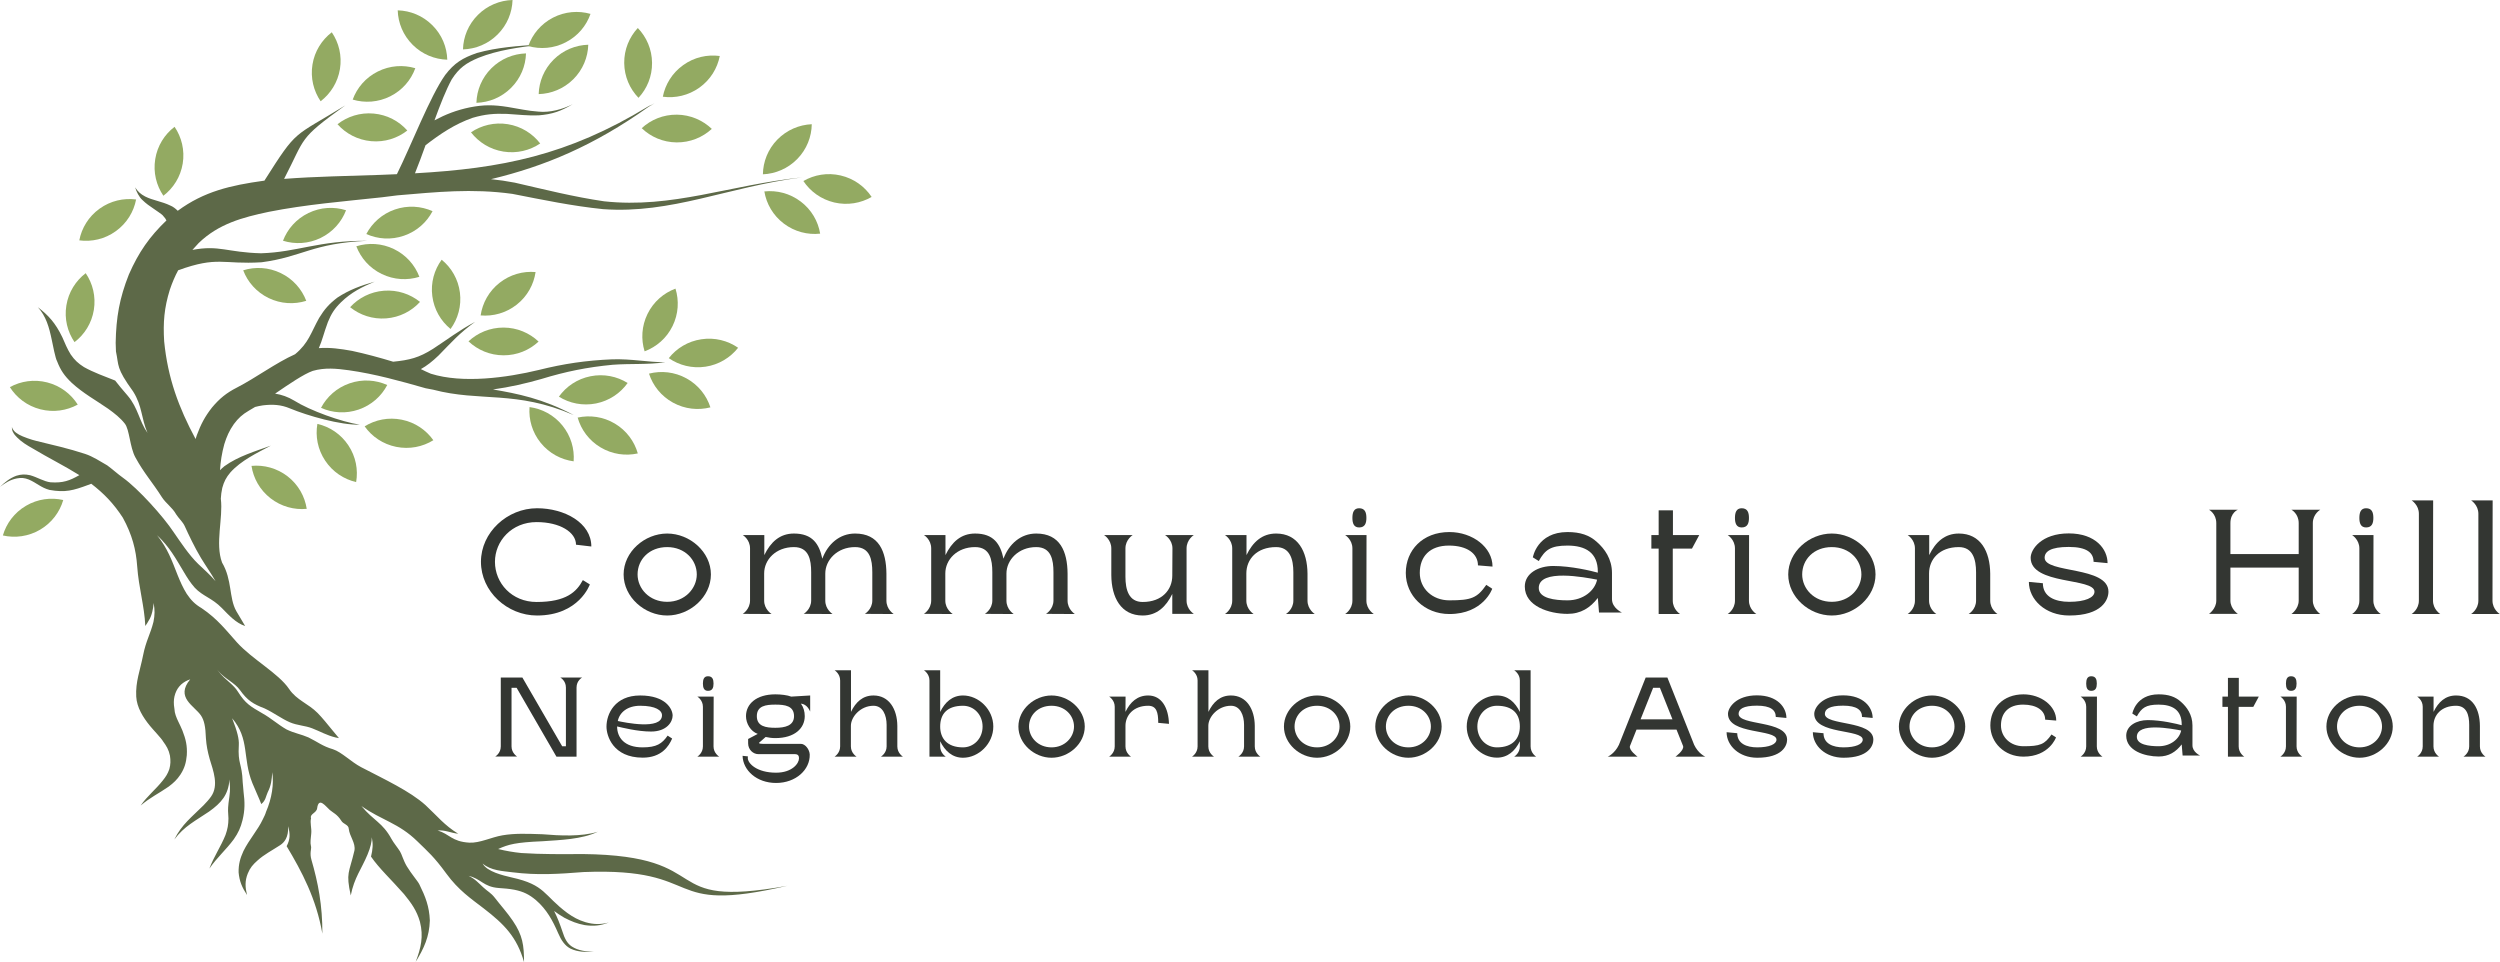 <?xml version="1.0" encoding="UTF-8" standalone="no"?>
<!DOCTYPE svg PUBLIC "-//W3C//DTD SVG 1.1//EN" "http://www.w3.org/Graphics/SVG/1.1/DTD/svg11.dtd">
<svg width="100%" height="100%" viewBox="0 0 413 159" version="1.1" xmlns="http://www.w3.org/2000/svg" xmlns:xlink="http://www.w3.org/1999/xlink" xml:space="preserve" xmlns:serif="http://www.serif.com/" style="fill-rule:evenodd;clip-rule:evenodd;stroke-linejoin:round;stroke-miterlimit:2;">
    <g transform="matrix(1,0,0,1,-29.599,-155.089)">
        <path d="M139.5,214.932C136.625,215.354 133.693,215.13 130.813,215.349C126.583,215.755 123.063,216.464 119.005,217.708C116.521,218.422 113.802,219.047 111.042,219.427C115.042,220.115 119.255,220.927 124.385,223.661C114.766,219.51 108.995,221.531 101.151,219.464C100.74,219.401 100.323,219.318 99.917,219.229C95.766,218.042 91.51,216.859 87.229,216.255C85.177,215.974 83.286,215.781 81.266,216.359C79.766,216.891 77.375,218.526 75.047,220.115C76.135,220.292 77.151,220.641 78.203,221.271C80.771,222.896 86.021,224.792 89.036,225.245C85.865,225.333 80.453,223.786 77.495,222.557C76.005,221.927 74.63,221.865 73.042,222.052C72.589,222.12 72.156,222.208 71.74,222.318C71.375,222.542 71.036,222.745 70.714,222.927C69.646,223.547 68.964,224.167 68.229,225.156C67.469,226.24 67.047,227.203 66.656,228.458C66.245,229.948 66.031,231.354 65.943,232.766C66.167,232.542 66.406,232.323 66.682,232.099C68.938,230.474 71.75,229.646 74.349,228.703C72.047,229.922 69.427,231.167 67.667,233.125C66.958,233.958 66.609,234.641 66.318,235.693C66.182,236.307 66.109,236.896 66.078,237.479L66.083,237.51C66.479,240.698 65.109,244.865 66.281,248.021C67.979,250.891 67.406,253.849 68.625,256.026C68.818,256.365 69.917,258.172 70.099,258.51C68.563,258.01 67.406,256.719 66.26,255.547C64.599,253.849 63.094,253.599 61.766,252.167C61.052,251.359 60.531,250.531 59.984,249.609C58.557,247.229 57.62,245.464 55.547,243.51C57.297,245.708 57.948,247.573 58.953,250.125C59.396,251.214 59.813,252.172 60.438,253.177C61.146,254.229 61.792,254.901 62.896,255.552C65.563,257.349 66.979,259.255 68.74,261.208C71.292,264.031 75.599,266.307 77.359,268.911C78.604,270.76 80.536,271.318 82.078,272.885C82.88,273.708 83.672,274.698 84.563,275.786C84.891,276.188 85.229,276.604 85.594,277.026C85.406,276.99 85.219,276.948 85.026,276.917C83.552,276.557 82.552,275.943 81.167,275.406C80,274.948 78.719,274.943 77.495,274.417C76.104,273.818 74.802,272.813 73.302,272.115C71.443,271.411 70.458,270.792 69.266,269.12C68.344,267.839 66.76,267.26 65.646,265.927C65.594,265.865 65.542,265.802 65.49,265.734C65.536,265.797 65.578,265.854 65.625,265.917C66.234,266.734 66.938,267.313 67.573,267.875C66.865,267.328 66.068,266.745 65.401,265.797C66.068,266.745 66.865,267.328 67.573,267.875C68.078,268.333 68.547,268.781 68.896,269.349C70.156,271.354 70.99,271.792 72.917,272.917C74.406,273.745 75.531,274.797 76.938,275.594C78.255,276.234 79.333,276.375 80.557,276.911C82.063,277.646 82.901,278.375 84.609,278.865C86.042,279.333 87.604,280.958 89.245,281.818C93.146,283.849 97.307,285.776 99.885,288.089C101.833,289.896 103.01,291.427 105.297,292.823C104.036,292.682 103.141,292.177 101.901,292.286C103.901,292.88 104.208,294.12 107.135,294.297C108.875,294.38 110.76,293.396 112.609,293.083C114.656,292.74 116.526,292.818 119.214,292.906C122.052,293.141 125.635,293.339 128.365,292.49C125.714,293.766 122.13,293.854 119.214,294.063C114.781,294.25 113.609,294.573 111.891,295.349C113.172,295.661 114.458,295.885 115.729,296.01C119.063,296.229 122.531,296.203 125.865,296.177C148.495,296.432 137.734,305.37 159.667,301.422C138.557,306.307 146.563,298.349 126.01,299.151C121.943,299.474 118.354,299.708 114.271,299.193C112.651,298.984 110.672,298.917 109.328,297.745C110.063,299.099 112.703,299.708 114.141,300.047C119.74,301.281 119.359,302.964 123.313,305.906C124.302,306.609 125.141,307.073 126.307,307.432C127.708,307.828 128.76,307.839 130.177,307.49C128.771,308.016 127.677,308.13 126.193,307.917C124.911,307.677 123.969,307.292 122.818,306.693C122.177,306.323 121.635,305.948 121.135,305.583C121.682,306.651 122.109,307.766 122.526,309.01C122.698,309.547 122.865,310 123.151,310.484C123.417,310.906 123.656,311.167 124.063,311.453C125.135,312.151 126.401,312.271 127.651,312.354C126.339,312.37 125.063,312.375 123.854,311.807C123.349,311.531 123.042,311.26 122.688,310.813C122.302,310.313 122.068,309.849 121.818,309.271C120.891,307.146 119.927,305.349 118.156,303.807C117.005,302.839 116.078,302.391 114.609,302.083C113.703,301.906 112.849,301.849 111.969,301.786C109.438,301.589 109.104,300.271 107.005,299.781C108.068,300.271 108.635,300.948 109.411,301.661C110.182,302.38 110.693,302.563 111.359,303.422C112.313,304.661 113.422,305.88 114.318,307.208C115.958,309.625 116.161,311.25 116.172,314.036C115.005,309.896 112.891,307.76 109.505,305.156C107.411,303.547 105.354,302.167 103.349,299.427C101.271,296.583 100.323,295.818 98.542,294.073C95.443,291.042 92.677,290.625 89.302,288.245C91.391,290.75 92.766,290.927 94.281,293.698C94.625,294.328 95.208,295.01 95.672,295.729C95.974,296.198 96.219,297.219 96.797,298.188C97.547,299.443 98.63,300.672 98.87,301.172C99.885,303.229 100.516,304.828 100.609,307.156C100.521,309.854 99.661,311.714 98.266,313.99C99.141,311.703 99.589,309.781 98.974,307.37C98.438,305.495 97.563,304.302 96.354,302.807C94.281,300.443 92.203,298.526 90.891,296.599C91.182,295.406 91.255,294.542 91.021,293.401C91.021,294.156 90.818,295.042 90.323,296.24C89.307,298.688 88.13,300.047 87.542,303.021C86.714,299.182 87.26,299.411 88.151,295.604C88.38,294.328 87.354,293.297 87.214,292C87.177,291.292 86.292,291.26 85.958,290.641C85.292,289.599 84.635,289.37 84.078,288.896C83.443,288.359 82.25,286.63 81.99,288.625C81.885,289.406 80.729,289.552 80.984,290.26C80.781,291.036 81.109,291.927 81.016,292.786C80.802,294.688 80.927,294.411 81,295.036C81.036,295.354 80.74,296.063 81.047,297.125C82.146,300.896 82.88,304.693 82.854,309.328C81.839,303.536 79.474,299.094 76.953,294.88C77.557,293.708 77.542,292.885 77.203,291.578C77.276,293.469 76.552,294.26 75.891,294.703C74.604,295.547 73.182,296.276 72.125,297.255C71.385,297.906 70.906,298.464 70.536,299.385C70.036,300.62 70.099,301.661 70.406,302.943C69.594,301.698 69.151,300.688 69.016,299.203C68.995,297.859 69.266,296.891 69.818,295.677C70.776,293.755 72.208,292.177 73.021,290.432C73.229,290.016 73.427,289.63 73.552,289.198C74.51,286.995 74.88,284.573 74.568,282.656C74.516,283.849 74.38,284.901 73.823,285.974C73.521,286.609 73.51,287.323 72.76,287.922C72.406,286.964 71.729,285.547 71.292,284.458C69.63,280.339 70.885,277.188 67.943,273.74C68.823,275.953 69.109,277.224 69.052,278.161C68.859,281.396 69.573,281.057 69.693,284.318C69.708,284.766 69.813,285.276 69.833,285.901C70.052,287.578 70.073,288.911 69.667,290.563C69.359,291.813 68.958,292.677 68.224,293.734C66.932,295.49 65.448,296.74 64.188,298.583C64.906,296.635 66.083,294.953 66.854,293.021C67.198,292.052 67.333,291.323 67.339,290.292C67.271,289.161 67.224,288.922 67.349,287.76C67.583,286 67.688,285.724 67.505,283.854C67.333,286.38 66.172,287.714 64.13,289.167C61.932,290.661 60.021,291.583 58.391,293.781C59.625,291.271 61.318,290.036 63.229,288.12C63.703,287.63 64.115,287.182 64.469,286.677C65.771,284.833 64.828,282.417 64.24,280.479C63.906,279.286 63.698,278.271 63.615,277.031C63.552,275.141 63.328,274.073 62.802,273.292C61.714,271.682 58.516,270.323 61.026,267.313C60.422,267.521 59.99,267.755 59.51,268.182C59.047,268.635 58.786,269.047 58.563,269.651C58.333,270.323 58.286,270.859 58.333,271.568C58.354,271.813 58.38,272.036 58.422,272.25C58.432,272.875 58.734,273.641 59.057,274.302C59.297,274.781 59.526,275.276 59.74,275.786C60.297,277.214 60.557,278.307 60.458,279.854C60.344,281.094 60.089,281.99 59.411,283.042C58.839,283.901 58.276,284.427 57.453,285.042C55.849,286.161 54.349,286.859 52.833,288.167C53.911,286.604 55.339,285.49 56.484,284.036C56.984,283.417 57.313,282.906 57.573,282.151C57.792,281.354 57.792,280.74 57.677,279.927C57.479,278.958 57.104,278.333 56.526,277.547C56.359,277.172 54.745,275.474 54.375,275C53.234,273.609 52.203,271.958 52.104,270.172C51.969,267.708 52.745,265.844 53.24,263.333C53.703,260.974 54.443,259.859 54.953,257.813C55.182,256.677 55.188,255.839 54.974,254.698C54.948,255.51 54.667,256.875 54.198,257.552C54.01,257.901 53.813,258.214 53.604,258.505C53.453,255.182 52.516,252.182 52.266,248.688C52.068,245.844 51.422,243.422 49.896,240.62C48.344,238.224 46.729,236.589 44.677,235.005C44.49,235.068 44.313,235.141 44.141,235.208C41.719,236.104 40.396,236.495 37.76,236.021C36.37,235.646 35.63,234.849 34.354,234.307C33.651,234.036 33.146,233.984 32.401,234.12C31.302,234.328 30.474,234.854 29.599,235.521C30.438,234.724 31.193,234.104 32.281,233.688C33.12,233.432 33.719,233.411 34.568,233.594C35.729,233.911 36.88,234.651 37.953,234.766C40.026,234.906 41.104,234.49 42.708,233.583C40.167,231.995 37.568,230.724 35.031,229.193C34.083,228.661 33.188,228.13 32.422,227.354C32.135,227.078 31.922,226.823 31.745,226.469C31.615,226.292 31.552,225.854 31.568,225.63C31.646,225.917 31.766,226.099 31.964,226.318C32.042,226.453 32.604,226.818 32.76,226.901C33.375,227.25 34.87,227.76 35.552,227.917C38.271,228.578 40.984,229.193 43.641,230.068C44.948,230.495 46.109,231.281 47.307,231.964C48.224,232.635 49.036,233.391 49.943,234.036C52.406,235.802 56.552,240.37 58.313,243.042C59.307,244.474 60.818,246.786 62.344,248.255C63.438,249.307 64.141,249.875 65.208,251.099C64.427,249.74 63.599,248.583 62.807,247.276C61.786,245.594 60.719,243.339 60.109,241.99C59.807,241.318 59.068,240.656 58.703,240.063C58.073,238.927 57.031,238.276 56.354,237.24C54.745,234.703 53.417,233.307 51.969,230.656C51.036,228.953 51.005,226.078 50.224,225.078C49.484,224.13 48.542,223.391 47.458,222.609C45.38,221.172 43.323,220.057 41.443,218.328C40.271,217.214 39.604,216.266 39.026,214.755C38.771,214.37 38.302,211.984 38.182,211.385C37.693,209.016 37.198,207.354 35.859,205.839C37.599,207.198 38.734,208.391 39.901,210.813C40.333,211.802 40.703,212.724 41.281,213.646C41.927,214.583 42.505,215.115 43.469,215.729C45.042,216.615 46.885,217.266 48.625,217.958C49.115,218.604 49.771,219.396 50.708,220.474C52.438,222.526 52.573,224.62 53.964,226.599C52.906,224.135 53.12,222.182 51.589,219.76C48.729,215.807 49.271,215.542 48.755,213.151C48.729,212.688 48.719,212.214 48.708,211.729C48.781,207.531 49.333,204.354 50.891,200.432C52.516,196.729 54.313,194.177 57.094,191.505C56.979,191.25 56.818,191.036 56.583,190.792C56.432,190.5 55.271,189.813 54.974,189.568C54.297,189.109 53.719,188.719 53.13,188.135C52.609,187.698 52.104,186.698 51.922,186.042C52.38,186.755 52.828,187.151 53.573,187.547C54.24,187.88 54.854,188.063 55.568,188.271C56.349,188.5 57.021,188.698 57.76,189.057C58.167,189.219 58.594,189.542 58.964,189.911C63.323,186.703 67.703,185.708 73.151,184.948L73.276,184.938C78.797,176.234 77.891,177.901 86.635,172.5C78.802,178.135 80.13,177.708 76.531,184.641C81.807,184.234 87.104,184.172 92.401,183.979C93.339,183.943 94.26,183.906 95.167,183.865C97.578,178.99 100.656,170.995 103.141,167.479C104.651,165.495 106.031,164.656 108.38,163.844C111.745,162.896 115.323,162.661 118.802,162.438C118.807,162.438 118.875,162.427 118.875,162.427C118.953,162.422 119.297,162.333 119.401,162.313C119.229,162.359 119.057,162.417 118.891,162.464C118.88,162.469 118.807,162.479 118.807,162.479C115.385,162.896 111.885,163.349 108.667,164.63C106.599,165.49 105.438,166.318 104.224,168.203C103.26,169.974 102.323,172.38 101.375,174.969C103.182,174 105.01,173.276 107.224,172.823C109.552,172.37 111.156,172.396 113.479,172.76C115.208,173.036 116.818,173.417 118.578,173.531C120.432,173.724 122.568,173.135 124.208,172.302C122.276,173.458 120.823,173.969 118.583,174.146C116.786,174.219 115.146,174.01 113.365,173.906C111.219,173.828 109.755,173.948 107.677,174.552C104.755,175.573 102.333,177.198 99.896,179.083C99.323,180.672 98.745,182.25 98.151,183.719C112.391,182.911 123.328,180.797 136.615,172.708C137.057,172.427 137.198,172.516 137.719,172.125C137.281,172.49 137.068,172.5 136.672,172.786C127.672,179.167 119.63,182.542 110.714,184.688C112,184.818 113.307,185.005 114.651,185.266C119.557,186.396 124.396,187.615 129.385,188.344C140.682,189.573 150.063,185.651 162.104,184.391C149.839,185.964 140.563,190.458 129.234,189.641C124.151,189.125 119.266,188.099 114.255,187.12C107.547,186.188 101.714,186.818 95.26,187.359C94.417,187.469 93.557,187.578 92.688,187.682C86.448,188.359 80.172,188.859 74.005,190.083C69.651,191 65.677,192.078 62.411,195.25C62.047,195.63 61.703,196.005 61.385,196.375C65.839,195.536 67.073,196.781 72.724,196.932C78.786,196.74 82.203,194.813 90.245,194.87C81.146,195.276 79.568,197.526 72.807,198.417C66.365,198.813 65.615,197.349 59.031,199.74C58.51,200.703 58.063,201.75 57.656,202.948C56.724,205.953 56.526,208.349 56.719,211.479C57.318,217.568 59.125,222.427 61.911,227.615C61.979,227.401 62.047,227.188 62.12,226.969C62.771,225.203 63.458,223.885 64.63,222.401C65.87,220.922 67.005,220 68.724,219.12C71.802,217.547 75.177,215.026 78.344,213.609C80.599,211.745 80.943,210.073 82.318,207.615C83.203,206.167 83.979,205.286 85.339,204.25C87.323,202.948 89.224,202.271 91.5,201.615C89.391,202.495 87.615,203.391 85.964,204.995C84.88,206.057 84.328,206.911 83.76,208.313C83.099,210.083 82.828,211.354 82.271,212.599C84.104,212.464 85.813,212.703 87.771,213.057C90.047,213.547 92.307,214.167 94.552,214.844C97.271,214.568 98.807,214.188 101.13,212.719C103.615,211.099 105.37,209.714 108.089,208.255C105.406,210.193 104.26,211.568 102.042,213.823C101.01,214.813 100.099,215.521 99.125,216.063C99.682,216.344 100.229,216.599 100.776,216.828C106.047,218.484 113.339,217.479 118.573,216.214C122.781,215.167 126.422,214.63 130.76,214.448C133.99,214.354 136.568,214.927 139.5,214.932" style="fill:rgb(93,105,72);fill-rule:nonzero;"/>
    </g>
    <g transform="matrix(1,0,0,1,-29.599,-155.089)">
        <path d="M126.781,162.479C126.719,164.547 125.896,166.599 124.313,168.177C122.724,169.755 120.667,170.578 118.589,170.635C118.651,168.568 119.474,166.516 121.057,164.938C122.646,163.359 124.703,162.536 126.781,162.479" style="fill:rgb(147,170,98);"/>
    </g>
    <g transform="matrix(1,0,0,1,-29.599,-155.089)">
        <path d="M135.609,176.266C137.104,177.703 139.13,178.594 141.375,178.615C143.615,178.635 145.661,177.786 147.188,176.38C145.688,174.948 143.661,174.057 141.422,174.031C139.177,174.01 137.13,174.859 135.609,176.266" style="fill:rgb(147,170,98);"/>
    </g>
    <g transform="matrix(1,0,0,1,-29.599,-155.089)">
        <path d="M134.964,159.714C136.406,161.208 137.297,163.229 137.318,165.464C137.344,167.693 136.49,169.734 135.078,171.25C133.635,169.76 132.745,167.74 132.719,165.505C132.698,163.276 133.552,161.234 134.964,159.714" style="fill:rgb(147,170,98);"/>
    </g>
    <g transform="matrix(1,0,0,1,-29.599,-155.089)">
        <path d="M148.505,164.339C146.443,164.063 144.281,164.536 142.464,165.844C140.641,167.146 139.495,169.036 139.099,171.068C141.156,171.344 143.323,170.865 145.146,169.563C146.964,168.26 148.109,166.37 148.505,164.339" style="fill:rgb(147,170,98);"/>
    </g>
    <g transform="matrix(1,0,0,1,-29.599,-155.089)">
        <path d="M95.302,156.797C95.365,158.865 96.188,160.917 97.776,162.495C99.359,164.073 101.417,164.891 103.49,164.953C103.432,162.885 102.609,160.833 101.021,159.255C99.438,157.677 97.38,156.854 95.302,156.797" style="fill:rgb(147,170,98);"/>
    </g>
    <g transform="matrix(1,0,0,1,-29.599,-155.089)">
        <path d="M114.271,155.089C114.208,157.156 113.385,159.208 111.802,160.786C110.219,162.365 108.156,163.188 106.083,163.25C106.141,161.177 106.964,159.125 108.552,157.547C110.135,155.969 112.193,155.151 114.271,155.089" style="fill:rgb(147,170,98);"/>
    </g>
    <g transform="matrix(1,0,0,1,-29.599,-155.089)">
        <path d="M127.151,157.385C126.469,159.339 125.063,161.047 123.068,162.073C121.083,163.104 118.87,163.266 116.87,162.698C117.557,160.745 118.964,159.036 120.953,158.005C122.943,156.979 125.156,156.818 127.151,157.385" style="fill:rgb(147,170,98);"/>
    </g>
    <g transform="matrix(1,0,0,1,-29.599,-155.089)">
        <path d="M116.495,163.911C116.432,165.984 115.609,168.031 114.026,169.609C112.438,171.193 110.38,172.01 108.302,172.073C108.365,170 109.188,167.948 110.771,166.37C112.354,164.792 114.417,163.974 116.495,163.911" style="fill:rgb(147,170,98);"/>
    </g>
    <g transform="matrix(1,0,0,1,-29.599,-155.089)">
        <path d="M136.813,216.813C137.453,218.786 138.813,220.526 140.776,221.604C142.74,222.682 144.943,222.901 146.958,222.385C146.318,220.411 144.958,218.672 142.995,217.594C141.031,216.516 138.828,216.297 136.813,216.813" style="fill:rgb(147,170,98);"/>
    </g>
    <g transform="matrix(1,0,0,1,-29.599,-155.089)">
        <path d="M136.089,213.13C135.474,211.151 135.589,208.948 136.573,206.943C137.557,204.938 139.24,203.495 141.188,202.771C141.802,204.745 141.688,206.953 140.703,208.958C139.719,210.964 138.036,212.401 136.089,213.13" style="fill:rgb(147,170,98);"/>
    </g>
    <g transform="matrix(1,0,0,1,-29.599,-155.089)">
        <path d="M140.083,214.255C141.365,212.625 143.25,211.464 145.469,211.135C147.682,210.802 149.828,211.359 151.536,212.542C150.25,214.167 148.365,215.333 146.151,215.667C143.932,215.995 141.786,215.438 140.083,214.255" style="fill:rgb(147,170,98);"/>
    </g>
    <g transform="matrix(1,0,0,1,-29.599,-155.089)">
        <path d="M162.318,184.995C163.464,186.719 165.245,188.026 167.432,188.542C169.615,189.047 171.797,188.661 173.594,187.625C172.448,185.896 170.661,184.589 168.479,184.078C166.297,183.568 164.115,183.953 162.318,184.995" style="fill:rgb(147,170,98);"/>
    </g>
    <g transform="matrix(1,0,0,1,-29.599,-155.089)">
        <path d="M165.089,193.688C164.75,191.646 163.656,189.724 161.87,188.38C160.083,187.026 157.932,186.495 155.87,186.714C156.208,188.755 157.302,190.677 159.089,192.026C160.875,193.375 163.026,193.911 165.089,193.688" style="fill:rgb(147,170,98);"/>
    </g>
    <g transform="matrix(1,0,0,1,-29.599,-155.089)">
        <path d="M155.63,183.885C155.661,181.818 156.453,179.75 158.016,178.151C159.583,176.552 161.625,175.703 163.703,175.609C163.672,177.682 162.88,179.745 161.318,181.344C159.755,182.948 157.703,183.797 155.63,183.885" style="fill:rgb(147,170,98);"/>
    </g>
    <g transform="matrix(1,0,0,1,-29.599,-155.089)">
        <path d="M104.031,209.438C102.427,208.125 101.302,206.224 101.016,204.005C100.729,201.792 101.339,199.667 102.563,197.995C104.172,199.307 105.297,201.214 105.578,203.427C105.859,205.641 105.25,207.766 104.031,209.438" style="fill:rgb(147,170,98);"/>
    </g>
    <g transform="matrix(1,0,0,1,-29.599,-155.089)">
        <path d="M106.995,211.479C108.5,212.901 110.531,213.781 112.776,213.786C115.016,213.797 117.057,212.932 118.573,211.516C117.068,210.094 115.031,209.214 112.792,209.203C110.547,209.198 108.51,210.063 106.995,211.479" style="fill:rgb(147,170,98);"/>
    </g>
    <g transform="matrix(1,0,0,1,-29.599,-155.089)">
        <path d="M109,207.198C109.302,205.151 110.354,203.208 112.109,201.823C113.87,200.432 116.005,199.854 118.078,200.031C117.776,202.078 116.724,204.026 114.969,205.411C113.208,206.797 111.073,207.375 109,207.198" style="fill:rgb(147,170,98);"/>
    </g>
    <g transform="matrix(1,0,0,1,-29.599,-155.089)">
        <path d="M84.411,160.422C82.76,161.688 81.573,163.552 81.219,165.755C80.865,167.958 81.401,170.104 82.568,171.818C84.214,170.552 85.401,168.688 85.76,166.484C86.115,164.281 85.578,162.141 84.411,160.422" style="fill:rgb(147,170,98);"/>
    </g>
    <g transform="matrix(1,0,0,1,-29.599,-155.089)">
        <path d="M85.354,175.609C86.99,174.333 89.094,173.646 91.328,173.849C93.563,174.052 95.51,175.099 96.885,176.651C95.255,177.927 93.146,178.615 90.911,178.411C88.682,178.208 86.729,177.161 85.354,175.609" style="fill:rgb(147,170,98);"/>
    </g>
    <g transform="matrix(1,0,0,1,-29.599,-155.089)">
        <path d="M87.865,171.542C88.573,169.599 90,167.906 92.005,166.906C94.005,165.901 96.219,165.766 98.208,166.359C97.5,168.307 96.073,169.995 94.068,171C92.068,172 89.854,172.135 87.865,171.542" style="fill:rgb(147,170,98);"/>
    </g>
    <g transform="matrix(1,0,0,1,-29.599,-155.089)">
        <path d="M117.078,222.339C116.922,224.401 117.526,226.526 118.932,228.26C120.344,229.995 122.307,231.026 124.365,231.302C124.521,229.24 123.917,227.115 122.51,225.38C121.099,223.641 119.135,222.615 117.078,222.339" style="fill:rgb(147,170,98);"/>
    </g>
    <g transform="matrix(1,0,0,1,-29.599,-155.089)">
        <path d="M121.927,220.62C123.688,221.719 125.859,222.172 128.057,221.74C130.255,221.297 132.083,220.047 133.286,218.359C131.521,217.26 129.354,216.807 127.156,217.245C124.958,217.682 123.13,218.932 121.927,220.62" style="fill:rgb(147,170,98);"/>
    </g>
    <g transform="matrix(1,0,0,1,-29.599,-155.089)">
        <path d="M125.026,224.073C125.594,226.068 126.891,227.854 128.818,229C130.74,230.146 132.938,230.443 134.964,229.995C134.401,228.005 133.099,226.214 131.177,225.068C129.255,223.922 127.057,223.63 125.026,224.073" style="fill:rgb(147,170,98);"/>
    </g>
    <g transform="matrix(1,0,0,1,-29.599,-155.089)">
        <path d="M69.776,199.745C71.755,199.125 73.969,199.229 75.99,200.208C78.005,201.182 79.453,202.854 80.193,204.786C78.208,205.406 75.995,205.302 73.979,204.328C71.964,203.349 70.51,201.682 69.776,199.745" style="fill:rgb(147,170,98);"/>
    </g>
    <g transform="matrix(1,0,0,1,-29.599,-155.089)">
        <path d="M76.349,194.859C78.333,195.479 80.547,195.375 82.563,194.401C84.578,193.422 86.031,191.755 86.766,189.823C84.786,189.198 82.568,189.302 80.552,190.281C78.536,191.255 77.089,192.927 76.349,194.859" style="fill:rgb(147,170,98);"/>
    </g>
    <g transform="matrix(1,0,0,1,-29.599,-155.089)">
        <path d="M88.464,195.776C90.448,195.156 92.661,195.26 94.677,196.234C96.693,197.214 98.146,198.88 98.88,200.818C96.901,201.438 94.688,201.333 92.667,200.354C90.651,199.38 89.203,197.708 88.464,195.776" style="fill:rgb(147,170,98);"/>
    </g>
    <g transform="matrix(1,0,0,1,-29.599,-155.089)">
        <path d="M90.115,193.75C91.078,191.917 92.719,190.427 94.833,189.698C96.953,188.969 99.161,189.13 101.057,189.974C100.094,191.813 98.458,193.297 96.339,194.026C94.219,194.76 92.01,194.599 90.115,193.75" style="fill:rgb(147,170,98);"/>
    </g>
    <g transform="matrix(1,0,0,1,-29.599,-155.089)">
        <path d="M43.755,200.219C42.109,201.479 40.917,203.344 40.563,205.552C40.203,207.755 40.745,209.896 41.911,211.609C43.563,210.349 44.745,208.484 45.104,206.281C45.458,204.073 44.922,201.932 43.755,200.219" style="fill:rgb(147,170,98);"/>
    </g>
    <g transform="matrix(1,0,0,1,-29.599,-155.089)">
        <path d="M31.229,219.042C33.047,218.042 35.24,217.708 37.406,218.266C39.578,218.823 41.333,220.177 42.443,221.927C40.62,222.927 38.427,223.26 36.26,222.703C34.089,222.146 32.333,220.792 31.229,219.042" style="fill:rgb(147,170,98);"/>
    </g>
    <g transform="matrix(1,0,0,1,-29.599,-155.089)">
        <path d="M82.63,222.464C83.594,220.63 85.234,219.146 87.349,218.417C89.469,217.682 91.682,217.844 93.573,218.693C92.615,220.526 90.974,222.016 88.854,222.745C86.734,223.474 84.526,223.318 82.63,222.464" style="fill:rgb(147,170,98);"/>
    </g>
    <g transform="matrix(1,0,0,1,-29.599,-155.089)">
        <path d="M82.031,225.115C81.677,227.156 82.078,229.328 83.318,231.188C84.557,233.052 86.411,234.26 88.432,234.729C88.786,232.693 88.385,230.516 87.146,228.656C85.911,226.797 84.057,225.583 82.031,225.115" style="fill:rgb(147,170,98);"/>
    </g>
    <g transform="matrix(1,0,0,1,-29.599,-155.089)">
        <path d="M89.839,225.521C91.036,227.214 92.859,228.469 95.057,228.911C97.255,229.354 99.427,228.901 101.188,227.813C99.99,226.12 98.167,224.865 95.969,224.422C93.771,223.979 91.604,224.427 89.839,225.521" style="fill:rgb(147,170,98);"/>
    </g>
    <g transform="matrix(1,0,0,1,-29.599,-155.089)">
        <path d="M87.438,205.839C89.052,207.141 91.151,207.854 93.385,207.688C95.62,207.516 97.589,206.495 98.984,204.964C97.37,203.667 95.276,202.948 93.036,203.115C90.802,203.286 88.839,204.307 87.438,205.839" style="fill:rgb(147,170,98);"/>
    </g>
    <g transform="matrix(1,0,0,1,-29.599,-155.089)">
        <path d="M107.406,176.948C108.672,178.589 110.542,179.771 112.755,180.13C114.969,180.484 117.12,179.953 118.839,178.792C117.578,177.151 115.703,175.964 113.49,175.604C111.281,175.25 109.125,175.786 107.406,176.948" style="fill:rgb(147,170,98);"/>
    </g>
    <g transform="matrix(1,0,0,1,-29.599,-155.089)">
        <path d="M30.073,243.547C30.651,241.563 31.958,239.781 33.891,238.646C35.823,237.51 38.021,237.229 40.047,237.693C39.469,239.677 38.156,241.458 36.224,242.594C34.297,243.724 32.094,244.005 30.073,243.547" style="fill:rgb(147,170,98);"/>
    </g>
    <g transform="matrix(1,0,0,1,-29.599,-155.089)">
        <path d="M71.146,232.052C71.458,234.099 72.526,236.031 74.292,237.406C76.063,238.781 78.203,239.344 80.271,239.151C79.958,237.104 78.891,235.167 77.125,233.792C75.354,232.422 73.208,231.859 71.146,232.052" style="fill:rgb(147,170,98);"/>
    </g>
    <g transform="matrix(1,0,0,1,-29.599,-155.089)">
        <path d="M58.438,176.036C56.786,177.297 55.599,179.167 55.245,181.37C54.885,183.573 55.427,185.719 56.589,187.427C58.24,186.167 59.427,184.302 59.786,182.099C60.141,179.896 59.599,177.75 58.438,176.036" style="fill:rgb(147,170,98);"/>
    </g>
    <g transform="matrix(1,0,0,1,-29.599,-155.089)">
        <path d="M42.698,194.797C44.755,195.068 46.922,194.589 48.734,193.276C50.552,191.969 51.693,190.078 52.083,188.042C50.026,187.776 47.865,188.255 46.047,189.563C44.229,190.87 43.089,192.766 42.698,194.797" style="fill:rgb(147,170,98);"/>
    </g>
    <g transform="matrix(1,0,0,1,78.693,101.411)">
        <g>
            <path d="M17.594,-5.578C16.563,-3.635 14.844,-1.964 9.953,-1.964C5.849,-1.964 3.073,-5.089 3.073,-8.599C3.073,-12.042 5.849,-15.161 9.953,-15.161C13.807,-15.161 16.464,-13.49 16.464,-11.427L18.995,-11.13C18.995,-15.036 14.573,-17.448 10.026,-17.448C5.109,-17.448 0.76,-13.464 0.76,-8.599C0.76,-3.687 5.109,0.271 10.026,0.271C16.979,0.271 18.75,-4.865 18.75,-4.865L17.594,-5.578Z" style="fill:rgb(51,54,50);fill-rule:nonzero;"/>
        </g>
    </g>
    <g transform="matrix(1,0,0,1,102.208,101.411)">
        <g>
            <path d="M8.01,-13.271C4.276,-13.271 0.813,-10.245 0.813,-6.51C0.813,-2.776 4.276,0.271 8.01,0.271C11.745,0.271 15.234,-2.776 15.234,-6.51C15.234,-10.245 11.745,-13.271 8.01,-13.271ZM8.01,-1.99C5.063,-1.99 3.12,-4.177 3.12,-6.51C3.12,-8.995 5.063,-11.031 8.01,-11.031C10.958,-11.031 12.901,-8.896 12.901,-6.51C12.901,-4.224 10.958,-1.99 8.01,-1.99Z" style="fill:rgb(51,54,50);fill-rule:nonzero;"/>
        </g>
    </g>
    <g transform="matrix(1,0,0,1,122.062,101.411)">
        <g>
            <path d="M20.813,0L25.578,0.026C25.578,0.026 24.375,-0.714 24.375,-2.187L24.375,-6.635C24.349,-10.323 23.125,-13.271 19.193,-13.271C16.635,-13.271 14.693,-11.547 13.786,-9.115C13.271,-11.547 12.161,-13.271 9.094,-13.271C6.755,-13.271 5.234,-11.844 4.203,-9.708L4.203,-13.021L0.641,-13.021C0.641,-13.021 1.844,-12.312 1.844,-10.812L1.844,-2.214C1.844,-0.74 0.641,0 0.641,0L5.406,0.026C5.406,0.026 4.177,-0.714 4.177,-2.187L4.177,-6.682C4.177,-8.969 6.12,-11.031 9.094,-11.031C11.573,-11.031 11.943,-8.922 11.943,-6.88L11.943,-2.214C11.943,-0.74 10.714,0 10.714,0L15.479,0.026C15.479,0.026 14.276,-0.714 14.276,-2.187L14.276,-6.661C14.276,-8.896 16.245,-11.031 19.193,-11.031C21.672,-11.031 22.042,-8.922 22.042,-6.88L22.042,-2.214C22.042,-0.74 20.813,0 20.813,0Z" style="fill:rgb(51,54,50);fill-rule:nonzero;"/>
        </g>
    </g>
    <g transform="matrix(1,0,0,1,151.989,101.411)">
        <g>
            <path d="M20.813,0L25.578,0.026C25.578,0.026 24.375,-0.714 24.375,-2.187L24.375,-6.635C24.349,-10.323 23.125,-13.271 19.193,-13.271C16.635,-13.271 14.693,-11.547 13.786,-9.115C13.271,-11.547 12.161,-13.271 9.094,-13.271C6.755,-13.271 5.234,-11.844 4.203,-9.708L4.203,-13.021L0.641,-13.021C0.641,-13.021 1.844,-12.312 1.844,-10.812L1.844,-2.214C1.844,-0.74 0.641,0 0.641,0L5.406,0.026C5.406,0.026 4.177,-0.714 4.177,-2.187L4.177,-6.682C4.177,-8.969 6.12,-11.031 9.094,-11.031C11.573,-11.031 11.943,-8.922 11.943,-6.88L11.943,-2.214C11.943,-0.74 10.714,0 10.714,0L15.479,0.026C15.479,0.026 14.276,-0.714 14.276,-2.187L14.276,-6.661C14.276,-8.896 16.245,-11.031 19.193,-11.031C21.672,-11.031 22.042,-8.922 22.042,-6.88L22.042,-2.214C22.042,-0.74 20.813,0 20.813,0Z" style="fill:rgb(51,54,50);fill-rule:nonzero;"/>
        </g>
    </g>
    <g transform="matrix(1,0,0,1,181.917,101.411)">
        <g>
            <path d="M14.104,-2.187L14.104,-10.812C14.104,-12.286 15.307,-13.021 15.307,-13.021L10.542,-13.021C10.542,-13.021 11.771,-12.286 11.771,-10.812L11.745,-6.312C11.745,-4.005 10.073,-1.964 6.854,-1.964C4.547,-1.964 4.005,-4.005 4.005,-6.141L4.005,-10.812C4.005,-12.286 5.208,-13.021 5.208,-13.021L0.469,-13.021C0.469,-13.021 1.672,-12.286 1.672,-10.812L1.672,-6.391C1.698,-2.703 3.266,0.271 6.854,0.271C9.188,0.271 10.714,-1.177 11.745,-3.292L11.745,0L15.307,0C15.307,0 14.104,-0.714 14.104,-2.187Z" style="fill:rgb(51,54,50);fill-rule:nonzero;"/>
        </g>
    </g>
    <g transform="matrix(1,0,0,1,201.672,101.411)">
        <g>
            <path d="M10.76,0.026L15.531,0.026C15.531,0.026 14.328,-0.714 14.328,-2.187L14.328,-6.635C14.302,-10.323 12.729,-13.271 9.141,-13.271C6.807,-13.271 5.281,-11.844 4.25,-9.708L4.25,-13.021L0.688,-13.021C0.688,-13.021 1.891,-12.286 1.891,-10.812L1.891,-2.187C1.891,-0.714 0.688,0.026 0.688,0.026L5.432,0.026C5.432,0.026 4.224,-0.714 4.224,-2.187L4.224,-6.682C4.224,-8.995 5.922,-11.031 9.141,-11.031C11.453,-11.031 11.99,-8.995 11.99,-6.88L11.99,-2.187C11.99,-0.714 10.76,0.026 10.76,0.026Z" style="fill:rgb(51,54,50);fill-rule:nonzero;"/>
        </g>
    </g>
    <g transform="matrix(1,0,0,1,221.526,101.411)">
        <g>
            <path d="M0.688,0.026L5.432,0.026C5.432,0.026 4.203,-0.714 4.203,-2.187L4.224,-13.021L0.688,-13.021C0.688,-13.021 1.891,-12.286 1.891,-10.812L1.891,-2.187C1.891,-0.714 0.688,0.026 0.688,0.026ZM3,-14.276C3.979,-14.276 4.203,-14.99 4.203,-15.849C4.203,-16.734 3.979,-17.448 3,-17.448C2.115,-17.448 1.891,-16.734 1.891,-15.849C1.891,-14.99 2.115,-14.276 3,-14.276Z" style="fill:rgb(51,54,50);fill-rule:nonzero;"/>
        </g>
    </g>
    <g transform="matrix(1,0,0,1,231.404,101.411)">
        <g>
            <path d="M14.13,-4.792C12.63,-2.63 11.672,-2.234 8.036,-2.234C5.182,-2.234 3.146,-4.224 3.146,-6.755C3.146,-9.484 4.792,-11.281 7.964,-11.281C10.932,-11.281 12.755,-9.974 12.755,-8.01L15.161,-7.812C15.161,-11.01 11.844,-13.516 8.036,-13.516C3.589,-13.516 0.833,-10.495 0.833,-6.755C0.833,-3.021 3.906,0.026 8.036,0.026C13.661,0.026 15.115,-4.151 15.115,-4.151L14.13,-4.792Z" style="fill:rgb(51,54,50);fill-rule:nonzero;"/>
        </g>
    </g>
    <g transform="matrix(1,0,0,1,251.184,101.411)">
        <g>
            <path d="M15.115,-2.432L15.115,-6.755C15.115,-9.094 13.885,-10.76 12.63,-11.87C11.401,-13 9.88,-13.516 7.766,-13.516C2.75,-13.516 2.042,-9.339 2.042,-9.339L3.021,-8.724C4.052,-10.568 4.964,-11.281 7.766,-11.281C10.76,-11.281 12.776,-10.099 12.776,-6.979L12.776,-6.807C11.719,-7.099 8.38,-7.911 5.406,-7.911C2.974,-7.911 0.714,-6.708 0.714,-4.521C0.714,-1.255 4.745,0 7.766,0C9.974,0 11.526,-1.005 12.776,-2.63L12.974,-0.219L16.76,-0.219C16.76,-0.219 15.115,-0.958 15.115,-2.432ZM7.766,-2.234C5.677,-2.234 3.021,-2.557 3.021,-4.276C3.021,-7.521 10.714,-6.021 12.656,-5.651C12.286,-3.833 10.37,-2.234 7.766,-2.234Z" style="fill:rgb(51,54,50);fill-rule:nonzero;"/>
        </g>
    </g>
    <g transform="matrix(1,0,0,1,272.02,101.411)">
        <g>
            <path d="M7.495,-10.786L8.698,-13.021L4.349,-13.021L4.349,-17.104L1.99,-17.104L1.99,-13.021L0.786,-13.021L0.786,-10.786L1.99,-10.786L1.99,0.026L5.531,0.026C5.531,0.026 4.323,-0.714 4.323,-2.187L4.323,-10.786L7.495,-10.786Z" style="fill:rgb(51,54,50);fill-rule:nonzero;"/>
        </g>
    </g>
    <g transform="matrix(1,0,0,1,284.724,101.411)">
        <g>
            <path d="M0.688,0.026L5.432,0.026C5.432,0.026 4.203,-0.714 4.203,-2.187L4.224,-13.021L0.688,-13.021C0.688,-13.021 1.891,-12.286 1.891,-10.812L1.891,-2.187C1.891,-0.714 0.688,0.026 0.688,0.026ZM3,-14.276C3.979,-14.276 4.203,-14.99 4.203,-15.849C4.203,-16.734 3.979,-17.448 3,-17.448C2.115,-17.448 1.891,-16.734 1.891,-15.849C1.891,-14.99 2.115,-14.276 3,-14.276Z" style="fill:rgb(51,54,50);fill-rule:nonzero;"/>
        </g>
    </g>
    <g transform="matrix(1,0,0,1,294.602,101.411)">
        <g>
            <path d="M8.01,-13.271C4.276,-13.271 0.813,-10.245 0.813,-6.51C0.813,-2.776 4.276,0.271 8.01,0.271C11.745,0.271 15.234,-2.776 15.234,-6.51C15.234,-10.245 11.745,-13.271 8.01,-13.271ZM8.01,-1.99C5.063,-1.99 3.12,-4.177 3.12,-6.51C3.12,-8.995 5.063,-11.031 8.01,-11.031C10.958,-11.031 12.901,-8.896 12.901,-6.51C12.901,-4.224 10.958,-1.99 8.01,-1.99Z" style="fill:rgb(51,54,50);fill-rule:nonzero;"/>
        </g>
    </g>
    <g transform="matrix(1,0,0,1,314.456,101.411)">
        <g>
            <path d="M10.76,0.026L15.531,0.026C15.531,0.026 14.328,-0.714 14.328,-2.187L14.328,-6.635C14.302,-10.323 12.729,-13.271 9.141,-13.271C6.807,-13.271 5.281,-11.844 4.25,-9.708L4.25,-13.021L0.688,-13.021C0.688,-13.021 1.891,-12.286 1.891,-10.812L1.891,-2.187C1.891,-0.714 0.688,0.026 0.688,0.026L5.432,0.026C5.432,0.026 4.224,-0.714 4.224,-2.187L4.224,-6.682C4.224,-8.995 5.922,-11.031 9.141,-11.031C11.453,-11.031 11.99,-8.995 11.99,-6.88L11.99,-2.187C11.99,-0.714 10.76,0.026 10.76,0.026Z" style="fill:rgb(51,54,50);fill-rule:nonzero;"/>
        </g>
    </g>
    <g transform="matrix(1,0,0,1,334.31,101.411)">
        <g>
            <path d="M3.464,-9.266C3.464,-10.297 4.448,-11.057 7.448,-11.057C10.469,-11.057 11.547,-10.073 11.547,-8.599L13.859,-8.38C13.859,-10.667 11.917,-13.292 7.448,-13.292C2.948,-13.292 1.156,-10.667 1.156,-9.266C1.156,-4.745 11.698,-5.995 11.698,-3.661C11.698,-2.703 10.198,-1.99 7.521,-1.99C5.182,-1.99 3.172,-2.828 3.172,-5.062L0.859,-5.281C0.859,-2.385 3.563,0.271 7.521,0.271C12.974,0.271 14.005,-2.359 14.005,-3.661C14.005,-7.911 3.464,-6.661 3.464,-9.266Z" style="fill:rgb(51,54,50);fill-rule:nonzero;"/>
        </g>
    </g>
    <g transform="matrix(1,0,0,1,364.214,101.411)">
        <g>
            <path d="M17.865,-14.99C17.865,-16.51 19.094,-17.203 19.094,-17.203L14.328,-17.203C14.328,-17.203 15.531,-16.562 15.531,-14.99L15.531,-9.88L4.25,-9.88L4.25,-14.99C4.25,-16.734 5.479,-17.203 5.479,-17.203L0.714,-17.203C0.714,-17.203 1.917,-16.562 1.917,-14.99L1.917,-2.187C1.917,-0.833 0.714,0 0.714,0L5.479,0C5.479,0 4.25,-0.812 4.25,-2.187L4.25,-7.641L15.531,-7.641L15.531,-2.187C15.531,-0.812 14.328,0.026 14.328,0.026L19.094,0.026C19.094,0.026 17.865,-0.812 17.865,-2.187L17.865,-14.99Z" style="fill:rgb(51,54,50);fill-rule:nonzero;"/>
        </g>
    </g>
    <g transform="matrix(1,0,0,1,387.876,101.411)">
        <g>
            <path d="M0.688,0.026L5.432,0.026C5.432,0.026 4.203,-0.714 4.203,-2.187L4.224,-13.021L0.688,-13.021C0.688,-13.021 1.891,-12.286 1.891,-10.812L1.891,-2.187C1.891,-0.714 0.688,0.026 0.688,0.026ZM3,-14.276C3.979,-14.276 4.203,-14.99 4.203,-15.849C4.203,-16.734 3.979,-17.448 3,-17.448C2.115,-17.448 1.891,-16.734 1.891,-15.849C1.891,-14.99 2.115,-14.276 3,-14.276Z" style="fill:rgb(51,54,50);fill-rule:nonzero;"/>
        </g>
    </g>
    <g transform="matrix(1,0,0,1,397.754,101.411)">
        <g>
            <path d="M0.641,0.026L5.38,0.026C5.38,0.026 4.177,-0.714 4.177,-2.187L4.203,-18.75L0.641,-18.75C0.641,-18.75 1.844,-18.01 1.844,-16.536L1.844,-2.187C1.844,-0.714 0.641,0.026 0.641,0.026Z" style="fill:rgb(51,54,50);fill-rule:nonzero;"/>
        </g>
    </g>
    <g transform="matrix(1,0,0,1,407.583,101.411)">
        <g>
            <path d="M0.641,0.026L5.38,0.026C5.38,0.026 4.177,-0.714 4.177,-2.187L4.203,-18.75L0.641,-18.75C0.641,-18.75 1.844,-18.01 1.844,-16.536L1.844,-2.187C1.844,-0.714 0.641,0.026 0.641,0.026Z" style="fill:rgb(51,54,50);fill-rule:nonzero;"/>
        </g>
    </g>
    <g transform="matrix(1,0,0,1,81.312,124.976)">
        <g>
            <path d="M11.24,-13.052C11.24,-13.052 12.177,-12.568 12.177,-11.391L12.177,-1.698L11.557,-1.698L4.984,-13.052L1.417,-13.052L1.417,-1.661C1.417,-0.521 0.505,0 0.505,0L4.109,0C4.109,0 3.193,-0.562 3.193,-1.661L3.193,-11.354L4.031,-11.354L10.609,0.021L13.932,0.021L13.932,-11.391C13.932,-12.568 14.865,-13.052 14.865,-13.052L11.24,-13.052Z" style="fill:rgb(51,54,50);fill-rule:nonzero;"/>
        </g>
    </g>
    <g transform="matrix(1,0,0,1,99.576,124.976)">
        <g>
            <path d="M6.573,-1.51C3.568,-1.51 2.37,-3.135 2.37,-4.969C3.12,-4.797 5.714,-4.125 7.974,-4.125C10.568,-4.125 11.542,-5.714 11.542,-6.76C11.542,-7.807 10.438,-10.083 6.182,-10.083C1.979,-10.083 0.615,-7.021 0.615,-4.932C0.615,-3.453 1.661,0.188 6.609,0.188C9.693,0.188 10.906,-1.682 11.464,-2.969L10.719,-3.453C9.786,-2.109 8.891,-1.51 6.573,-1.51ZM6.182,-8.385C8.776,-8.385 9.786,-7.599 9.786,-6.818C9.786,-4.297 3.49,-5.656 2.484,-5.865C2.766,-7.266 4.052,-8.385 6.182,-8.385Z" style="fill:rgb(51,54,50);fill-rule:nonzero;"/>
        </g>
    </g>
    <g transform="matrix(1,0,0,1,114.683,124.976)">
        <g>
            <path d="M0.521,0.021L4.125,0.021C4.125,0.021 3.193,-0.542 3.193,-1.661L3.214,-9.896L0.521,-9.896C0.521,-9.896 1.438,-9.339 1.438,-8.219L1.438,-1.661C1.438,-0.542 0.521,0.021 0.521,0.021ZM2.276,-10.849C3.026,-10.849 3.193,-11.391 3.193,-12.047C3.193,-12.719 3.026,-13.26 2.276,-13.26C1.604,-13.26 1.438,-12.719 1.438,-12.047C1.438,-11.391 1.604,-10.849 2.276,-10.849Z" style="fill:rgb(51,54,50);fill-rule:nonzero;"/>
        </g>
    </g>
    <g transform="matrix(1,0,0,1,122.19,124.976)">
        <g>
            <path d="M8.516,-9.896C7.901,-10.141 6.818,-10.271 5.901,-10.271C2.745,-10.271 1.047,-8.667 1.047,-6.667C1.047,-5.453 1.813,-4.146 2.99,-3.734L1.401,-2.896L1.401,-2.182C1.401,-1.104 2.26,-0.391 3.083,-0.391L9.13,-0.391C9.766,-0.391 9.802,0.021 9.802,0.318C9.802,1.141 8.667,2.672 6.016,2.672C2.859,2.672 1.344,1.156 1.344,0.245C1.344,0.167 1.344,0.073 1.365,-0.021L0.484,-0.115C0.542,2.276 2.818,4.37 6.016,4.37C9.318,4.37 11.635,2.146 11.578,-0.318C11.557,-1.104 10.87,-2.094 10.104,-2.094L3.792,-2.094C3.12,-2.094 3.193,-2.26 3.193,-2.26L4.297,-3.229C4.781,-3.12 5.302,-3.042 5.901,-3.042C9.078,-3.042 10.755,-4.667 10.755,-6.667C10.755,-7.432 10.552,-8.141 10.12,-8.74C11.13,-8.646 11.542,-7.635 11.635,-7.469C11.651,-7.432 11.651,-7.411 11.651,-7.411L11.651,-10.083L8.516,-9.896ZM5.901,-4.745C4.349,-4.745 2.839,-4.969 2.839,-6.667C2.839,-8.385 4.349,-8.573 5.901,-8.573C7.469,-8.573 8.984,-8.385 8.984,-6.667C8.984,-5.078 7.469,-4.745 5.901,-4.745Z" style="fill:rgb(51,54,50);fill-rule:nonzero;"/>
        </g>
    </g>
    <g transform="matrix(1,0,0,1,137.391,124.976)">
        <g>
            <path d="M8.141,0.021L11.766,0.021C11.766,0.021 10.849,-0.542 10.849,-1.661L10.849,-5.042C10.833,-7.844 9.469,-10.083 6.911,-10.083C5.135,-10.083 3.979,-9 3.193,-7.375L3.193,-14.25L0.484,-14.25C0.484,-14.25 1.401,-13.687 1.401,-12.568L1.401,-1.661C1.401,-0.542 0.484,0.021 0.484,0.021L4.109,0.021C4.109,0.021 3.177,-0.542 3.177,-1.661L3.177,-5.078C3.177,-6.536 4.745,-8.385 6.911,-8.385C8.458,-8.385 9.078,-6.797 9.078,-5.229L9.078,-1.661C9.078,-0.542 8.141,0.021 8.141,0.021Z" style="fill:rgb(51,54,50);fill-rule:nonzero;"/>
        </g>
    </g>
    <g transform="matrix(1,0,0,1,152.443,124.976)">
        <g>
            <path d="M6.646,-10.083C4.875,-10.083 3.661,-8.984 2.875,-7.359L2.875,-14.25L0.188,-14.25C0.188,-14.25 1.104,-13.687 1.104,-12.568L1.104,0.021L3.792,0.021C3.792,0.021 2.875,-0.542 2.875,-1.661L2.875,-2.521C3.661,-0.917 4.875,0.203 6.646,0.203C9.224,0.203 11.651,-2.109 11.651,-4.948C11.651,-7.786 9.224,-10.083 6.646,-10.083ZM6.646,-1.51C3.995,-1.51 2.875,-3.026 2.875,-4.948C2.875,-7.021 4.016,-8.385 6.646,-8.385C8.443,-8.385 9.88,-6.911 9.88,-4.948C9.88,-2.911 8.365,-1.51 6.646,-1.51Z" style="fill:rgb(51,54,50);fill-rule:nonzero;"/>
        </g>
    </g>
    <g transform="matrix(1,0,0,1,167.625,124.976)">
        <g>
            <path d="M6.089,-10.083C3.25,-10.083 0.615,-7.786 0.615,-4.948C0.615,-2.109 3.25,0.203 6.089,0.203C8.927,0.203 11.578,-2.109 11.578,-4.948C11.578,-7.786 8.927,-10.083 6.089,-10.083ZM6.089,-1.51C3.849,-1.51 2.37,-3.177 2.37,-4.948C2.37,-6.833 3.849,-8.385 6.089,-8.385C8.328,-8.385 9.802,-6.76 9.802,-4.948C9.802,-3.214 8.328,-1.51 6.089,-1.51Z" style="fill:rgb(51,54,50);fill-rule:nonzero;"/>
        </g>
    </g>
    <g transform="matrix(1,0,0,1,182.714,124.976)">
        <g>
            <path d="M6.964,-10.083C5.193,-10.083 3.995,-9 3.214,-7.375L3.229,-9.896L0.521,-9.896C0.521,-9.896 1.438,-9.339 1.438,-8.219L1.438,-1.661C1.438,-0.542 0.521,0.021 0.521,0.021L4.125,0.021C4.125,0.021 3.214,-0.542 3.214,-1.661L3.214,-5.078C3.214,-6.781 4.521,-8.385 6.964,-8.385C8.349,-8.385 8.625,-7.302 8.625,-5.562L10.401,-5.396C10.328,-7.995 9.224,-10.083 6.964,-10.083Z" style="fill:rgb(51,54,50);fill-rule:nonzero;"/>
        </g>
    </g>
    <g transform="matrix(1,0,0,1,196.44,124.976)">
        <g>
            <path d="M8.141,0.021L11.766,0.021C11.766,0.021 10.849,-0.542 10.849,-1.661L10.849,-5.042C10.833,-7.844 9.469,-10.083 6.911,-10.083C5.135,-10.083 3.979,-9 3.193,-7.375L3.193,-14.25L0.484,-14.25C0.484,-14.25 1.401,-13.687 1.401,-12.568L1.401,-1.661C1.401,-0.542 0.484,0.021 0.484,0.021L4.109,0.021C4.109,0.021 3.177,-0.542 3.177,-1.661L3.177,-5.078C3.177,-6.536 4.745,-8.385 6.911,-8.385C8.458,-8.385 9.078,-6.797 9.078,-5.229L9.078,-1.661C9.078,-0.542 8.141,0.021 8.141,0.021Z" style="fill:rgb(51,54,50);fill-rule:nonzero;"/>
        </g>
    </g>
    <g transform="matrix(1,0,0,1,211.491,124.976)">
        <g>
            <path d="M6.089,-10.083C3.25,-10.083 0.615,-7.786 0.615,-4.948C0.615,-2.109 3.25,0.203 6.089,0.203C8.927,0.203 11.578,-2.109 11.578,-4.948C11.578,-7.786 8.927,-10.083 6.089,-10.083ZM6.089,-1.51C3.849,-1.51 2.37,-3.177 2.37,-4.948C2.37,-6.833 3.849,-8.385 6.089,-8.385C8.328,-8.385 9.802,-6.76 9.802,-4.948C9.802,-3.214 8.328,-1.51 6.089,-1.51Z" style="fill:rgb(51,54,50);fill-rule:nonzero;"/>
        </g>
    </g>
    <g transform="matrix(1,0,0,1,226.58,124.976)">
        <g>
            <path d="M6.089,-10.083C3.25,-10.083 0.615,-7.786 0.615,-4.948C0.615,-2.109 3.25,0.203 6.089,0.203C8.927,0.203 11.578,-2.109 11.578,-4.948C11.578,-7.786 8.927,-10.083 6.089,-10.083ZM6.089,-1.51C3.849,-1.51 2.37,-3.177 2.37,-4.948C2.37,-6.833 3.849,-8.385 6.089,-8.385C8.328,-8.385 9.802,-6.76 9.802,-4.948C9.802,-3.214 8.328,-1.51 6.089,-1.51Z" style="fill:rgb(51,54,50);fill-rule:nonzero;"/>
        </g>
    </g>
    <g transform="matrix(1,0,0,1,241.669,124.976)">
        <g>
            <path d="M8.479,0.021L12.099,0.021C12.099,0.021 11.188,-0.542 11.188,-1.661L11.188,-14.25L8.479,-14.25C8.479,-14.25 9.411,-13.687 9.411,-12.568L9.411,-7.359C8.625,-8.984 7.411,-10.083 5.62,-10.083C3.042,-10.083 0.635,-7.786 0.635,-4.948C0.635,-2.109 3.042,0.188 5.62,0.188C7.411,0.188 8.625,-0.917 9.411,-2.521L9.411,-1.661C9.411,-0.542 8.479,0.021 8.479,0.021ZM5.62,-1.51C3.901,-1.51 2.391,-2.911 2.391,-4.948C2.391,-6.927 3.828,-8.385 5.62,-8.385C8.271,-8.385 9.411,-7.021 9.411,-4.948C9.411,-3.026 8.292,-1.51 5.62,-1.51Z" style="fill:rgb(51,54,50);fill-rule:nonzero;"/>
        </g>
    </g>
    <g transform="matrix(1,0,0,1,265.628,124.976)">
        <g>
            <path d="M11.167,0.021L16.078,0.021C16.078,0.021 14.938,-0.469 14.25,-1.922L9.823,-13.052L6.24,-13.052L1.813,-1.922C1.12,-0.469 -0.021,0.021 -0.021,0.021L4.891,0.021C4.891,0.021 3.417,-1.047 3.641,-1.734L4.724,-4.443L11.333,-4.443L12.417,-1.734C12.641,-1.047 11.167,0.021 11.167,0.021ZM5.396,-6.146L7.469,-11.354L8.589,-11.354L10.661,-6.146L5.396,-6.146Z" style="fill:rgb(51,54,50);fill-rule:nonzero;"/>
        </g>
    </g>
    <g transform="matrix(1,0,0,1,284.583,124.976)">
        <g>
            <path d="M2.635,-7.042C2.635,-7.823 3.38,-8.401 5.656,-8.401C7.953,-8.401 8.776,-7.656 8.776,-6.536L10.531,-6.37C10.531,-8.104 9.057,-10.104 5.656,-10.104C2.24,-10.104 0.88,-8.104 0.88,-7.042C0.88,-3.604 8.891,-4.557 8.891,-2.781C8.891,-2.052 7.75,-1.51 5.714,-1.51C3.943,-1.51 2.411,-2.146 2.411,-3.849L0.651,-4.016C0.651,-1.812 2.708,0.203 5.714,0.203C9.859,0.203 10.646,-1.792 10.646,-2.781C10.646,-6.016 2.635,-5.062 2.635,-7.042Z" style="fill:rgb(51,54,50);fill-rule:nonzero;"/>
        </g>
    </g>
    <g transform="matrix(1,0,0,1,298.832,124.976)">
        <g>
            <path d="M2.635,-7.042C2.635,-7.823 3.38,-8.401 5.656,-8.401C7.953,-8.401 8.776,-7.656 8.776,-6.536L10.531,-6.37C10.531,-8.104 9.057,-10.104 5.656,-10.104C2.24,-10.104 0.88,-8.104 0.88,-7.042C0.88,-3.604 8.891,-4.557 8.891,-2.781C8.891,-2.052 7.75,-1.51 5.714,-1.51C3.943,-1.51 2.411,-2.146 2.411,-3.849L0.651,-4.016C0.651,-1.812 2.708,0.203 5.714,0.203C9.859,0.203 10.646,-1.792 10.646,-2.781C10.646,-6.016 2.635,-5.062 2.635,-7.042Z" style="fill:rgb(51,54,50);fill-rule:nonzero;"/>
        </g>
    </g>
    <g transform="matrix(1,0,0,1,313.08,124.976)">
        <g>
            <path d="M6.089,-10.083C3.25,-10.083 0.615,-7.786 0.615,-4.948C0.615,-2.109 3.25,0.203 6.089,0.203C8.927,0.203 11.578,-2.109 11.578,-4.948C11.578,-7.786 8.927,-10.083 6.089,-10.083ZM6.089,-1.51C3.849,-1.51 2.37,-3.177 2.37,-4.948C2.37,-6.833 3.849,-8.385 6.089,-8.385C8.328,-8.385 9.802,-6.76 9.802,-4.948C9.802,-3.214 8.328,-1.51 6.089,-1.51Z" style="fill:rgb(51,54,50);fill-rule:nonzero;"/>
        </g>
    </g>
    <g transform="matrix(1,0,0,1,328.169,124.976)">
        <g>
            <path d="M10.74,-3.641C9.599,-2 8.87,-1.698 6.104,-1.698C3.943,-1.698 2.391,-3.214 2.391,-5.135C2.391,-7.208 3.641,-8.573 6.052,-8.573C8.313,-8.573 9.693,-7.583 9.693,-6.089L11.521,-5.937C11.521,-8.365 9,-10.271 6.104,-10.271C2.724,-10.271 0.635,-7.974 0.635,-5.135C0.635,-2.297 2.969,0.021 6.104,0.021C10.385,0.021 11.484,-3.156 11.484,-3.156L10.74,-3.641Z" style="fill:rgb(51,54,50);fill-rule:nonzero;"/>
        </g>
    </g>
    <g transform="matrix(1,0,0,1,343.202,124.976)">
        <g>
            <path d="M0.521,0.021L4.125,0.021C4.125,0.021 3.193,-0.542 3.193,-1.661L3.214,-9.896L0.521,-9.896C0.521,-9.896 1.438,-9.339 1.438,-8.219L1.438,-1.661C1.438,-0.542 0.521,0.021 0.521,0.021ZM2.276,-10.849C3.026,-10.849 3.193,-11.391 3.193,-12.047C3.193,-12.719 3.026,-13.26 2.276,-13.26C1.604,-13.26 1.438,-12.719 1.438,-12.047C1.438,-11.391 1.604,-10.849 2.276,-10.849Z" style="fill:rgb(51,54,50);fill-rule:nonzero;"/>
        </g>
    </g>
    <g transform="matrix(1,0,0,1,350.709,124.976)">
        <g>
            <path d="M11.484,-1.849L11.484,-5.135C11.484,-6.911 10.552,-8.177 9.599,-9.021C8.667,-9.88 7.505,-10.271 5.901,-10.271C2.094,-10.271 1.552,-7.094 1.552,-7.094L2.297,-6.63C3.083,-8.031 3.771,-8.573 5.901,-8.573C8.177,-8.573 9.708,-7.677 9.708,-5.302L9.708,-5.172C8.906,-5.396 6.37,-6.016 4.109,-6.016C2.26,-6.016 0.542,-5.099 0.542,-3.437C0.542,-0.953 3.604,0 5.901,0C7.583,0 8.76,-0.766 9.708,-2L9.859,-0.167L12.734,-0.167C12.734,-0.167 11.484,-0.729 11.484,-1.849ZM5.901,-1.698C4.313,-1.698 2.297,-1.943 2.297,-3.25C2.297,-5.714 8.141,-4.573 9.62,-4.297C9.339,-2.911 7.88,-1.698 5.901,-1.698Z" style="fill:rgb(51,54,50);fill-rule:nonzero;"/>
        </g>
    </g>
    <g transform="matrix(1,0,0,1,366.545,124.976)">
        <g>
            <path d="M5.698,-8.198L6.609,-9.896L3.307,-9.896L3.307,-12.995L1.51,-12.995L1.51,-9.896L0.599,-9.896L0.599,-8.198L1.51,-8.198L1.51,0.021L4.203,0.021C4.203,0.021 3.286,-0.542 3.286,-1.661L3.286,-8.198L5.698,-8.198Z" style="fill:rgb(51,54,50);fill-rule:nonzero;"/>
        </g>
    </g>
    <g transform="matrix(1,0,0,1,376.2,124.976)">
        <g>
            <path d="M0.521,0.021L4.125,0.021C4.125,0.021 3.193,-0.542 3.193,-1.661L3.214,-9.896L0.521,-9.896C0.521,-9.896 1.438,-9.339 1.438,-8.219L1.438,-1.661C1.438,-0.542 0.521,0.021 0.521,0.021ZM2.276,-10.849C3.026,-10.849 3.193,-11.391 3.193,-12.047C3.193,-12.719 3.026,-13.26 2.276,-13.26C1.604,-13.26 1.438,-12.719 1.438,-12.047C1.438,-11.391 1.604,-10.849 2.276,-10.849Z" style="fill:rgb(51,54,50);fill-rule:nonzero;"/>
        </g>
    </g>
    <g transform="matrix(1,0,0,1,383.707,124.976)">
        <g>
            <path d="M6.089,-10.083C3.25,-10.083 0.615,-7.786 0.615,-4.948C0.615,-2.109 3.25,0.203 6.089,0.203C8.927,0.203 11.578,-2.109 11.578,-4.948C11.578,-7.786 8.927,-10.083 6.089,-10.083ZM6.089,-1.51C3.849,-1.51 2.37,-3.177 2.37,-4.948C2.37,-6.833 3.849,-8.385 6.089,-8.385C8.328,-8.385 9.802,-6.76 9.802,-4.948C9.802,-3.214 8.328,-1.51 6.089,-1.51Z" style="fill:rgb(51,54,50);fill-rule:nonzero;"/>
        </g>
    </g>
    <g transform="matrix(1,0,0,1,398.796,124.976)">
        <g>
            <path d="M8.177,0.021L11.802,0.021C11.802,0.021 10.885,-0.542 10.885,-1.661L10.885,-5.042C10.87,-7.844 9.672,-10.083 6.948,-10.083C5.172,-10.083 4.016,-9 3.229,-7.375L3.229,-9.896L0.521,-9.896C0.521,-9.896 1.438,-9.339 1.438,-8.219L1.438,-1.661C1.438,-0.542 0.521,0.021 0.521,0.021L4.125,0.021C4.125,0.021 3.214,-0.542 3.214,-1.661L3.214,-5.078C3.214,-6.833 4.5,-8.385 6.948,-8.385C8.703,-8.385 9.115,-6.833 9.115,-5.229L9.115,-1.661C9.115,-0.542 8.177,0.021 8.177,0.021Z" style="fill:rgb(51,54,50);fill-rule:nonzero;"/>
        </g>
    </g>
</svg>
